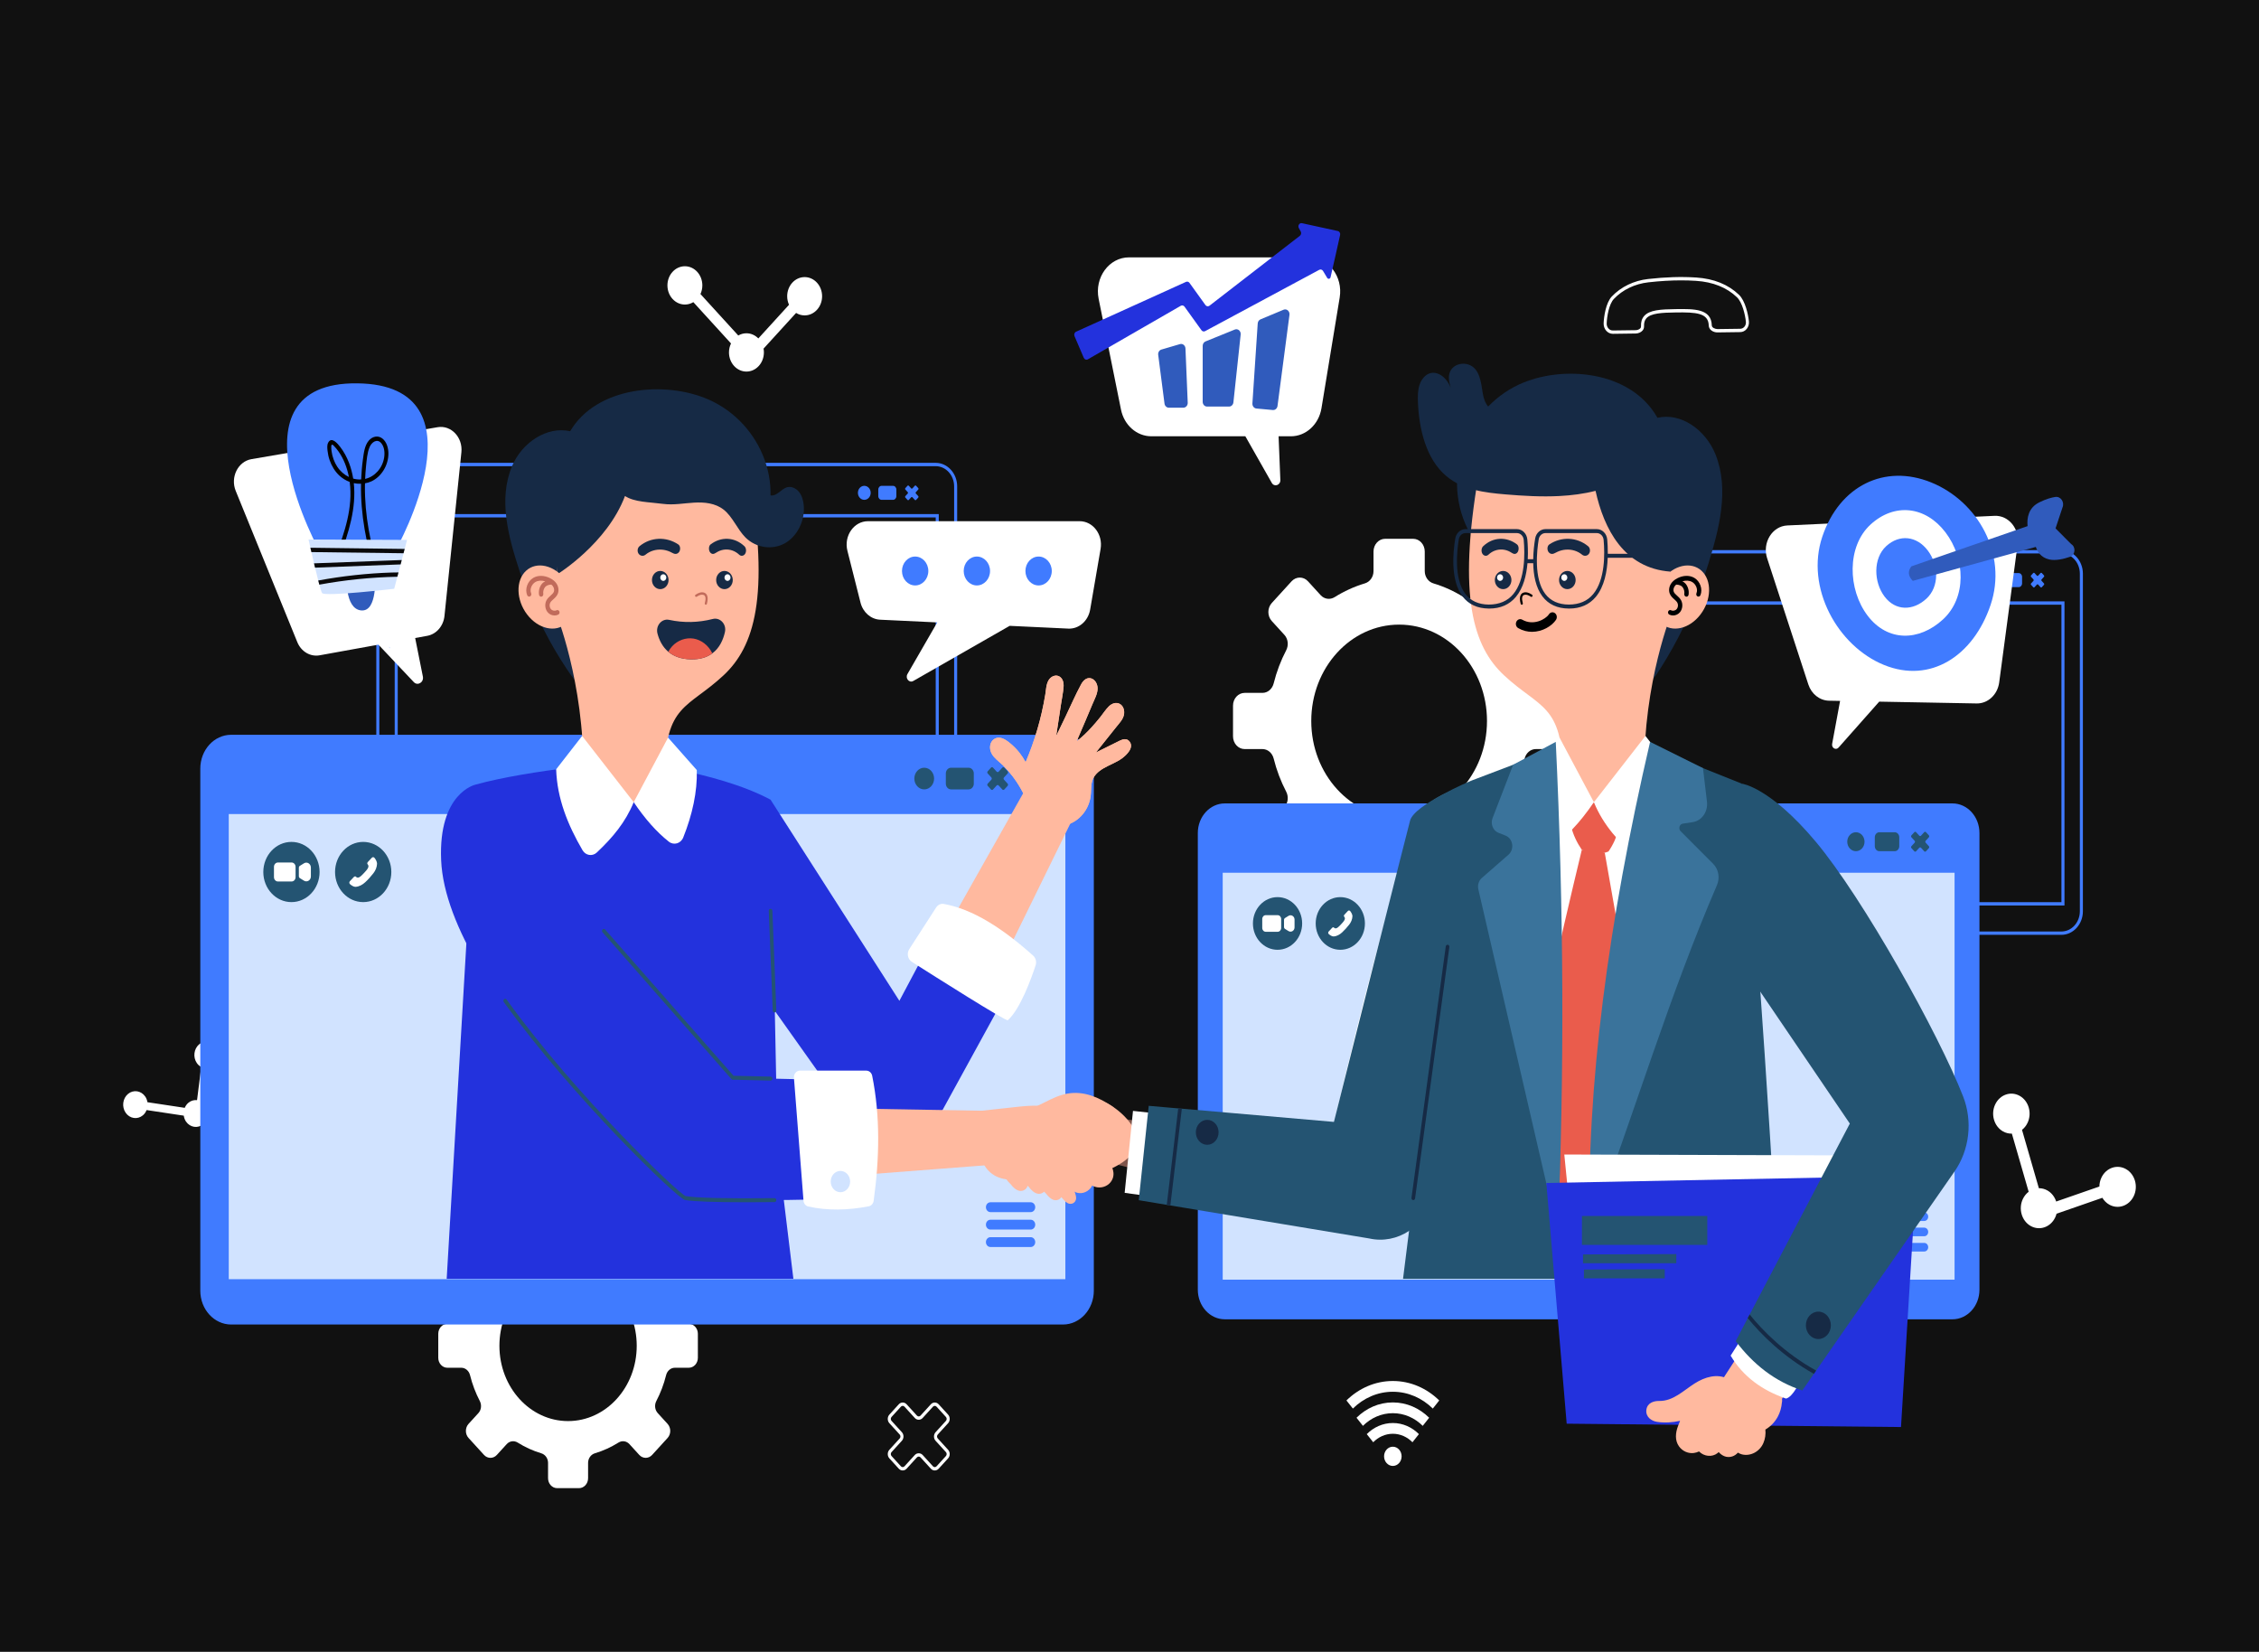 <svg width="725" height="530" viewBox="0 0 725 530" fill="none" xmlns="http://www.w3.org/2000/svg">
<rect x="0" y="0" width="725" height="530" fill="#333333" stroke="none"/>
<g clip-path="url(#clip0_36_699)">
<path d="M725 0H0V530H725V0Z" fill="#111111"/>
<path d="M300.299 271.975H127.661C123.859 271.975 120.767 268.583 120.767 264.415V156.084C120.767 151.915 123.86 148.523 127.661 148.523H300.299C304.101 148.523 307.193 151.915 307.193 156.084V264.415C307.193 268.583 304.1 271.975 300.299 271.975ZM127.661 149.594C124.397 149.594 121.742 152.506 121.742 156.084V264.415C121.742 267.994 124.397 270.905 127.661 270.905H300.299C303.562 270.905 306.218 267.994 306.218 264.415V156.084C306.218 152.505 303.562 149.594 300.299 149.594H127.661Z" fill="#407BFF"/>
<path d="M301.286 262.563H126.674V164.969H301.286V262.563ZM127.649 261.493H300.309V166.039H127.649V261.493Z" fill="#407BFF"/>
<path d="M294.699 156.636L294.013 155.884C293.898 155.758 293.71 155.758 293.595 155.884L292.841 156.71C292.726 156.837 292.538 156.837 292.423 156.71L291.669 155.884C291.554 155.758 291.367 155.758 291.252 155.884L290.566 156.636C290.45 156.762 290.45 156.968 290.566 157.094L291.32 157.921C291.435 158.047 291.435 158.253 291.32 158.379L290.566 159.206C290.45 159.332 290.45 159.537 290.566 159.664L291.252 160.416C291.367 160.542 291.554 160.542 291.669 160.416L292.423 159.589C292.538 159.463 292.726 159.463 292.841 159.589L293.595 160.416C293.71 160.542 293.898 160.542 294.013 160.416L294.699 159.664C294.814 159.537 294.814 159.332 294.699 159.206L293.945 158.379C293.83 158.253 293.83 158.047 293.945 157.921L294.699 157.094C294.814 156.968 294.814 156.762 294.699 156.636Z" fill="#407BFF"/>
<path d="M279.44 158.148C279.44 159.39 278.522 160.397 277.389 160.397C276.256 160.397 275.338 159.39 275.338 158.148C275.338 156.905 276.256 155.898 277.389 155.898C278.522 155.898 279.44 156.905 279.44 158.148Z" fill="#407BFF"/>
<path d="M286.595 160.397H282.961C282.361 160.397 281.876 159.865 281.876 159.208V157.088C281.876 156.431 282.361 155.898 282.961 155.898H286.595C287.194 155.898 287.679 156.431 287.679 157.088V159.208C287.679 159.865 287.194 160.397 286.595 160.397Z" fill="#407BFF"/>
<path d="M661.584 299.982H488.947C485.145 299.982 482.052 296.59 482.052 292.422V184.092C482.052 179.923 485.146 176.531 488.947 176.531H661.585C665.386 176.531 668.479 179.923 668.479 184.092V292.423C668.479 296.591 665.385 299.982 661.584 299.982ZM488.947 177.602C485.683 177.602 483.028 180.514 483.028 184.092V292.423C483.028 296.002 485.683 298.912 488.947 298.912H661.585C664.848 298.912 667.503 296.002 667.503 292.423V184.092C667.503 180.513 664.848 177.602 661.585 177.602H488.947Z" fill="#407BFF"/>
<path d="M662.57 290.571H487.958V192.977H662.57V290.571ZM488.935 289.501H661.595V194.047H488.935V289.501Z" fill="#407BFF"/>
<path d="M655.984 184.644L655.298 183.891C655.183 183.765 654.996 183.765 654.88 183.891L654.126 184.718C654.011 184.844 653.824 184.844 653.709 184.718L652.955 183.891C652.84 183.765 652.652 183.765 652.537 183.891L651.851 184.644C651.736 184.77 651.736 184.976 651.851 185.102L652.605 185.929C652.72 186.055 652.72 186.261 652.605 186.387L651.851 187.214C651.736 187.34 651.736 187.545 651.851 187.671L652.537 188.424C652.652 188.55 652.84 188.55 652.955 188.424L653.709 187.597C653.824 187.471 654.011 187.471 654.126 187.597L654.88 188.424C654.996 188.55 655.183 188.55 655.298 188.424L655.984 187.671C656.099 187.545 656.099 187.34 655.984 187.214L655.23 186.387C655.115 186.261 655.115 186.055 655.23 185.929L655.984 185.102C656.099 184.976 656.099 184.77 655.984 184.644Z" fill="#407BFF"/>
<path d="M638.674 188.405C639.807 188.405 640.726 187.398 640.726 186.156C640.726 184.913 639.807 183.906 638.674 183.906C637.541 183.906 636.623 184.913 636.623 186.156C636.623 187.398 637.541 188.405 638.674 188.405Z" fill="#407BFF"/>
<path d="M647.879 188.405H644.245C643.646 188.405 643.161 187.873 643.161 187.216V185.096C643.161 184.438 643.646 183.906 644.245 183.906H647.879C648.478 183.906 648.964 184.438 648.964 185.096V187.216C648.965 187.873 648.478 188.405 647.879 188.405Z" fill="#407BFF"/>
<path d="M517.611 107.122C516.819 107.122 516.076 106.777 515.514 106.15C514.952 105.52 514.644 104.659 514.67 103.786C514.735 101.682 515.366 97.169 517.291 95.144C520.244 92.036 524.381 90.043 528.937 89.531C534.583 88.897 539.641 88.742 544.404 89.055C550.047 89.426 554.655 91.288 558.101 94.586C560.152 96.551 561.084 101.034 561.29 103.131C561.376 104.009 561.124 104.885 560.596 105.536C560.064 106.192 559.326 106.56 558.516 106.571L551.198 106.669C551.184 106.669 551.17 106.669 551.157 106.669C549.852 106.669 548.439 105.833 548.402 104.461C548.298 100.413 544.356 100.175 537.859 100.262C533.352 100.323 529.79 100.501 528.356 102.169C527.823 102.788 527.586 103.62 527.633 104.714C527.654 105.214 527.488 105.683 527.154 106.07C526.667 106.638 525.806 107.011 524.965 107.022L517.648 107.121C517.636 107.122 517.624 107.122 517.611 107.122ZM539.537 89.968C536.24 89.968 532.768 90.176 529.036 90.596C524.695 91.083 520.763 92.972 517.966 95.916C516.391 97.571 515.716 101.551 515.647 103.821C515.628 104.412 515.829 104.973 516.212 105.401C516.594 105.828 517.051 106.056 517.638 106.051L524.956 105.953C525.528 105.945 526.142 105.692 526.448 105.336C526.6 105.159 526.671 104.971 526.662 104.762C526.603 103.363 526.926 102.274 527.649 101.434C529.35 99.456 532.95 99.257 537.85 99.191C543.709 99.113 549.242 99.038 549.381 104.431C549.4 105.169 550.418 105.574 551.189 105.6L558.507 105.501C559.039 105.495 559.522 105.254 559.869 104.826C560.219 104.394 560.379 103.833 560.322 103.246C560.099 100.976 559.154 97.012 557.461 95.392C554.181 92.252 549.769 90.48 544.347 90.124C542.778 90.02 541.179 89.968 539.537 89.968Z" fill="white"/>
<path d="M221.061 424.814H216.591C215.268 424.814 214.127 423.829 213.778 422.429C213.049 419.498 211.989 416.716 210.643 414.137C209.985 412.875 210.155 411.293 211.093 410.265L214.255 406.798C215.393 405.55 215.393 403.528 214.255 402.28L209.29 396.836C208.152 395.588 206.308 395.588 205.17 396.836L202.007 400.304C201.07 401.332 199.626 401.519 198.476 400.797C196.123 399.322 193.588 398.159 190.915 397.36C189.638 396.978 188.74 395.727 188.74 394.275V389.373C188.74 387.61 187.436 386.18 185.826 386.18H178.804C177.196 386.18 175.891 387.61 175.891 389.373V394.275C175.891 395.726 174.993 396.977 173.716 397.36C171.043 398.159 168.506 399.322 166.155 400.797C165.003 401.519 163.561 401.332 162.623 400.304L159.46 396.836C158.323 395.588 156.478 395.588 155.34 396.836L150.376 402.28C149.238 403.528 149.238 405.55 150.376 406.798L153.539 410.266C154.476 411.294 154.646 412.877 153.988 414.138C152.642 416.718 151.582 419.499 150.853 422.43C150.505 423.83 149.364 424.815 148.04 424.815H143.57C141.962 424.815 140.657 426.245 140.657 428.008V435.708C140.657 437.472 141.961 438.903 143.57 438.903H148.04C149.364 438.903 150.505 439.888 150.853 441.288C151.582 444.219 152.642 447 153.988 449.579C154.646 450.842 154.476 452.423 153.539 453.452L150.376 456.919C149.238 458.166 149.238 460.189 150.376 461.437L155.34 466.881C156.478 468.128 158.323 468.128 159.46 466.881L162.623 463.413C163.561 462.385 165.004 462.199 166.155 462.921C168.507 464.396 171.043 465.559 173.716 466.358C174.993 466.74 175.891 467.991 175.891 469.443V474.344C175.891 476.108 177.195 477.539 178.804 477.539H185.826C187.435 477.539 188.74 476.109 188.74 474.344V469.443C188.74 467.992 189.637 466.741 190.915 466.358C193.588 465.559 196.124 464.396 198.476 462.921C199.627 462.199 201.07 462.385 202.007 463.413L205.17 466.881C206.308 468.128 208.152 468.128 209.29 466.881L214.255 461.437C215.393 460.189 215.393 458.166 214.255 456.919L211.093 453.452C210.155 452.423 209.985 450.841 210.643 449.579C211.989 446.999 213.049 444.219 213.778 441.288C214.126 439.888 215.267 438.903 216.591 438.903H221.061C222.67 438.903 223.974 437.473 223.974 435.708V428.008C223.974 426.243 222.67 424.814 221.061 424.814ZM182.316 456.019C170.147 456.019 160.282 445.202 160.282 431.857C160.282 418.513 170.147 407.696 182.316 407.696C194.486 407.696 204.35 418.513 204.35 431.857C204.35 445.202 194.486 456.019 182.316 456.019Z" fill="white"/>
<path d="M498.62 222.344H492.899C491.205 222.344 489.745 221.085 489.299 219.293C488.367 215.541 487.009 211.983 485.288 208.681C484.446 207.065 484.663 205.041 485.863 203.724L489.91 199.286C491.366 197.69 491.366 195.101 489.91 193.505L483.556 186.537C482.101 184.941 479.74 184.941 478.284 186.537L474.237 190.976C473.037 192.291 471.191 192.53 469.718 191.606C466.706 189.719 463.461 188.23 460.04 187.207C458.406 186.719 457.257 185.118 457.257 183.26V176.987C457.257 174.729 455.588 172.898 453.529 172.898H444.543C442.484 172.898 440.814 174.729 440.814 176.987V183.26C440.814 185.118 439.666 186.719 438.031 187.207C434.61 188.23 431.365 189.719 428.354 191.606C426.881 192.53 425.034 192.291 423.835 190.976L419.787 186.537C418.332 184.941 415.971 184.941 414.515 186.537L408.161 193.505C406.705 195.101 406.705 197.69 408.161 199.286L412.209 203.724C413.408 205.04 413.626 207.065 412.784 208.68C411.062 211.982 409.705 215.54 408.772 219.291C408.327 221.084 406.867 222.343 405.172 222.343H399.452C397.393 222.343 395.723 224.174 395.723 226.432V236.285C395.723 238.543 397.393 240.374 399.452 240.374H405.172C406.867 240.374 408.327 241.633 408.772 243.426C409.705 247.177 411.062 250.735 412.784 254.037C413.626 255.653 413.408 257.677 412.209 258.994L408.161 263.432C406.705 265.028 406.705 267.617 408.161 269.213L414.515 276.181C415.971 277.777 418.332 277.777 419.787 276.181L423.835 271.742C425.034 270.427 426.882 270.188 428.355 271.112C431.366 273 434.611 274.488 438.032 275.511C439.667 275.999 440.815 277.6 440.815 279.458V285.731C440.815 287.989 442.485 289.82 444.544 289.82H453.53C455.589 289.82 457.258 287.989 457.258 285.731V279.458C457.258 277.6 458.407 275.999 460.041 275.511C463.462 274.488 466.707 273 469.719 271.112C471.192 270.188 473.038 270.427 474.239 271.742L478.286 276.181C479.742 277.777 482.103 277.777 483.558 276.181L489.912 269.213C491.368 267.617 491.368 265.028 489.912 263.432L485.865 258.994C484.665 257.678 484.448 255.653 485.29 254.037C487.011 250.735 488.369 247.177 489.301 243.426C489.747 241.633 491.207 240.374 492.901 240.374H498.622C500.681 240.374 502.35 238.543 502.35 236.285V226.432C502.347 224.174 500.679 222.344 498.62 222.344ZM449.035 262.281C433.461 262.281 420.835 248.436 420.835 231.358C420.835 214.281 433.461 200.436 449.035 200.436C464.609 200.436 477.234 214.281 477.234 231.358C477.233 248.436 464.609 262.281 449.035 262.281Z" fill="white"/>
<path d="M289.711 471.862C289.254 471.862 288.797 471.673 288.449 471.291L285.437 467.988C284.742 467.224 284.742 465.983 285.437 465.222L288.749 461.59C288.902 461.423 288.986 461.199 288.986 460.962C288.986 460.725 288.902 460.502 288.749 460.336L285.437 456.704C284.741 455.941 284.741 454.7 285.437 453.938L288.449 450.635C289.145 449.872 290.277 449.872 290.972 450.635L294.284 454.266C294.599 454.611 295.113 454.611 295.428 454.266L298.74 450.635C299.436 449.872 300.567 449.872 301.263 450.635L304.275 453.938C304.612 454.307 304.798 454.799 304.798 455.321C304.798 455.844 304.612 456.336 304.275 456.704L300.963 460.336C300.648 460.682 300.648 461.244 300.964 461.59L304.276 465.222C304.613 465.59 304.799 466.081 304.799 466.605C304.799 467.127 304.613 467.618 304.276 467.988L301.264 471.291C300.568 472.054 299.436 472.054 298.741 471.291L295.429 467.66C295.123 467.324 294.592 467.324 294.285 467.66L290.973 471.291C290.624 471.673 290.167 471.862 289.711 471.862ZM289.71 451.131C289.503 451.131 289.296 451.218 289.139 451.391L286.127 454.694C285.811 455.039 285.811 455.602 286.127 455.948L289.438 459.579C289.776 459.948 289.961 460.439 289.961 460.962C289.961 461.485 289.776 461.976 289.438 462.346L286.127 465.977C285.811 466.323 285.811 466.886 286.127 467.231L289.14 470.534C289.455 470.878 289.967 470.88 290.282 470.534L293.594 466.903C294.268 466.163 295.443 466.163 296.117 466.903L299.429 470.534C299.744 470.878 300.256 470.88 300.572 470.534L303.585 467.231C303.737 467.064 303.821 466.84 303.821 466.605C303.821 466.367 303.737 466.145 303.585 465.978L300.273 462.347C299.578 461.584 299.578 460.341 300.273 459.58L303.585 455.949C303.737 455.781 303.821 455.559 303.821 455.321C303.821 455.084 303.737 454.861 303.585 454.695L300.572 451.392C300.256 451.047 299.744 451.047 299.429 451.392L296.117 455.023C295.421 455.786 294.289 455.786 293.594 455.023L290.282 451.392C290.125 451.218 289.918 451.131 289.71 451.131Z" fill="white"/>
<path d="M258.24 88.918C255.145 88.918 252.636 91.67 252.636 95.063C252.636 96.048 252.853 96.976 253.229 97.801L243.38 108.602C242.378 107.577 241.038 106.945 239.56 106.945C238.612 106.945 237.72 107.206 236.938 107.661L224.803 94.354C225.189 93.521 225.41 92.581 225.41 91.582C225.41 88.188 222.901 85.438 219.806 85.438C216.712 85.438 214.203 88.188 214.203 91.582C214.203 94.976 216.712 97.727 219.806 97.727C220.791 97.727 221.717 97.446 222.521 96.957L234.61 110.213C234.194 111.071 233.956 112.05 233.956 113.09C233.956 116.484 236.466 119.235 239.56 119.235C242.655 119.235 245.164 116.483 245.164 113.09C245.164 112.672 245.125 112.265 245.053 111.872L255.497 100.42C256.308 100.921 257.242 101.209 258.24 101.209C261.335 101.209 263.844 98.457 263.844 95.064C263.845 91.669 261.335 88.918 258.24 88.918Z" fill="white"/>
<path d="M682.312 375.159C679.444 373.528 675.912 374.754 674.424 377.899C673.992 378.812 673.786 379.786 673.773 380.748L659.91 385.565C659.431 384.087 658.466 382.795 657.097 382.015C656.218 381.515 655.277 381.286 654.351 381.296L648.94 362.566C649.663 361.997 650.281 361.242 650.719 360.317C652.206 357.172 651.088 353.299 648.22 351.667C645.352 350.036 641.819 351.262 640.332 354.407C638.844 357.552 639.962 361.426 642.831 363.057C643.743 363.576 644.723 363.803 645.684 363.775L651.075 382.434C650.314 383.01 649.665 383.792 649.209 384.755C647.721 387.9 648.839 391.773 651.707 393.405C654.576 395.036 658.108 393.81 659.596 390.665C659.778 390.278 659.921 389.88 660.027 389.477L674.727 384.37C675.259 385.262 675.999 386.023 676.923 386.549C679.791 388.18 683.323 386.954 684.811 383.809C686.3 380.664 685.18 376.79 682.312 375.159Z" fill="white"/>
<path d="M69.453 335.926C68.139 334.028 65.671 333.656 63.939 335.096C62.208 336.537 61.869 339.244 63.182 341.143C63.563 341.693 64.046 342.099 64.575 342.385L63.242 353.031C62.285 352.924 61.291 353.187 60.465 353.875C59.935 354.315 59.553 354.881 59.291 355.499L47.321 353.696C47.214 353.052 46.988 352.422 46.602 351.864C45.288 349.966 42.82 349.594 41.088 351.034C39.357 352.475 39.017 355.182 40.331 357.081C41.645 358.979 44.113 359.351 45.845 357.911C46.395 357.453 46.788 356.86 47.049 356.214L58.977 358.01C59.078 358.682 59.306 359.341 59.708 359.921C61.022 361.82 63.49 362.192 65.222 360.751C66.953 359.311 67.293 356.604 65.979 354.705C65.817 354.472 65.638 354.263 65.445 354.077L66.859 342.791C67.505 342.693 68.139 342.437 68.697 341.974C70.427 340.532 70.767 337.826 69.453 335.926Z" fill="white"/>
<path d="M449.831 467.327C449.831 469.032 448.571 470.414 447.016 470.414C445.462 470.414 444.202 469.032 444.202 467.327C444.202 465.623 445.462 464.241 447.016 464.241C448.571 464.241 449.831 465.623 449.831 467.327ZM435.357 454.946L437.419 457.549C439.959 455.024 443.326 453.484 447.016 453.484C450.705 453.484 454.073 455.024 456.612 457.549L458.674 454.946C455.582 451.894 451.493 450.032 447.015 450.032C442.536 450.032 438.449 451.894 435.357 454.946ZM438.648 460.202L440.719 462.815C442.375 461.131 444.584 460.092 447.016 460.092C449.448 460.092 451.656 461.131 453.312 462.815L455.383 460.202C453.173 457.991 450.235 456.64 447.016 456.64C443.797 456.64 440.859 457.991 438.648 460.202ZM432.125 449.399L434.188 452.002C437.593 448.651 442.091 446.608 447.016 446.608C451.942 446.608 456.44 448.65 459.845 452.002L461.908 449.399C457.949 445.52 452.73 443.156 447.016 443.156C441.303 443.156 436.083 445.52 432.125 449.399Z" fill="white"/>
<path d="M346.495 167.25H278.566C274.041 167.25 270.763 171.979 271.971 176.76L276.17 193.368C276.963 196.503 279.507 198.721 282.471 198.861L300.798 199.728L291.234 216.305C290.454 217.655 291.807 219.267 293.098 218.527L324.045 200.828L342.851 201.718C346.25 201.879 349.24 199.278 349.872 195.611L353.221 176.146C354.016 171.526 350.783 167.25 346.495 167.25Z" fill="white"/>
<path d="M297.936 183.23C297.936 185.791 296.044 187.867 293.708 187.867C291.373 187.867 289.48 185.791 289.48 183.23C289.48 180.669 291.373 178.594 293.708 178.594C296.044 178.593 297.936 180.669 297.936 183.23Z" fill="#407BFF"/>
<path d="M317.745 183.23C317.745 185.791 315.852 187.867 313.517 187.867C311.182 187.867 309.289 185.791 309.289 183.23C309.289 180.669 311.182 178.594 313.517 178.594C315.852 178.593 317.745 180.669 317.745 183.23Z" fill="#407BFF"/>
<path d="M337.554 183.23C337.554 185.791 335.661 187.867 333.326 187.867C330.99 187.867 329.098 185.791 329.098 183.23C329.098 180.669 330.99 178.594 333.326 178.594C335.661 178.593 337.554 180.669 337.554 183.23Z" fill="#407BFF"/>
<path d="M420.152 82.586H362.325C355.952 82.586 351.216 89.054 352.594 95.877L359.769 131.432C360.779 136.437 364.826 140 369.501 140H399.679L408.166 154.958C408.973 156.381 410.978 155.7 410.912 154.027L410.349 140.001H414.3C419.122 140.001 423.252 136.216 424.109 131.013L429.961 95.459C431.065 88.752 426.366 82.586 420.152 82.586Z" fill="white"/>
<path d="M416.852 73.196C417.033 73.521 417.231 73.876 417.444 74.257C417.706 74.729 417.593 75.349 417.182 75.667L388.173 98.097C387.757 98.418 387.185 98.327 386.87 97.889L382.602 91.955L381.749 90.77C381.484 90.401 381.028 90.271 380.632 90.45L379.239 91.082L345.352 106.446C344.848 106.675 344.62 107.32 344.852 107.862L347.824 114.824C348.055 115.365 348.653 115.586 349.136 115.308L378.96 98.126C379.367 97.89 379.871 98.008 380.156 98.404L384.691 104.709L385.598 105.969C385.877 106.357 386.365 106.479 386.77 106.262L388.292 105.445L423.394 86.586C423.832 86.351 424.364 86.519 424.625 86.97C425.137 87.855 425.595 88.608 425.952 89.178C426.245 89.647 426.902 89.52 427.028 88.97C427.751 85.817 429.501 78.175 430.096 75.394C430.22 74.816 429.881 74.246 429.35 74.13L417.856 71.623C417.038 71.443 416.417 72.416 416.852 73.196Z" fill="#2332DD"/>
<path d="M371.712 113.867L373.735 129.509C373.832 130.264 374.422 130.826 375.118 130.826H379.791C380.587 130.826 381.223 130.097 381.187 129.223L380.461 111.83C380.42 110.853 379.565 110.167 378.703 110.42L372.733 112.172C372.052 112.372 371.613 113.1 371.712 113.867Z" fill="#305BBC"/>
<path d="M385.988 110.998V128.933C385.988 129.779 386.613 130.466 387.385 130.466H394.461C395.169 130.466 395.766 129.884 395.849 129.112L398.178 107.361C398.3 106.225 397.284 105.348 396.306 105.746L386.9 109.562C386.351 109.783 385.988 110.357 385.988 110.998Z" fill="#305BBC"/>
<path d="M403.649 103.801L401.946 129.453C401.89 130.29 402.46 131.021 403.224 131.091L408.506 131.575C409.242 131.643 409.899 131.068 410.005 130.266L413.84 101.034C413.991 99.878 412.954 98.968 411.959 99.384L404.546 102.48C404.038 102.692 403.688 103.207 403.649 103.801Z" fill="#305BBC"/>
<path d="M640.121 165.531L573.617 168.616C568.77 168.841 565.511 174.153 567.146 179.161L580.36 219.624C581.369 222.715 584.019 224.797 587.012 224.854L590.556 224.919L588.005 238.71C587.766 240.007 589.217 240.848 590.058 239.897L603.114 225.154L634.376 225.735C637.994 225.803 641.096 222.914 641.619 218.988L647.545 174.558C648.199 169.66 644.63 165.322 640.121 165.531Z" fill="white"/>
<path d="M638.849 194.144C633.323 210.495 619.563 219.445 604.653 213.385C589.742 207.325 579.328 188.547 584.854 172.198C590.38 155.847 604.904 148.756 619.813 154.817C634.723 160.877 644.375 177.794 638.849 194.144Z" fill="#407BFF"/>
<path d="M623.549 198.797C615.873 205.827 605.814 205.999 599.403 197.582C592.992 189.166 592.658 175.35 600.333 168.32C608.008 161.29 617.955 162.396 624.365 170.812C630.775 179.227 631.223 191.767 623.549 198.797Z" fill="white"/>
<path d="M618.23 192.138C613.977 196.034 608.403 196.129 604.851 191.465C601.298 186.801 601.112 179.146 605.366 175.25C609.619 171.355 615.13 171.967 618.683 176.631C622.235 181.295 622.484 188.243 618.23 192.138Z" fill="#407BFF"/>
<path d="M664.726 174.594L659.705 169.559L661.919 162.888C662.683 161.155 661.374 159.213 659.634 159.468C658.332 159.66 656.648 160.145 654.534 161.178C650.944 162.93 650.477 166.289 650.727 168.828L613.439 181.734C612.254 183.253 612.342 184.806 613.879 186.398L653.377 175.505C653.799 176.829 654.896 178.917 657.714 179.536C659.718 179.977 662.249 179.4 664.356 178.674C666.061 178.087 666.291 175.543 664.726 174.594Z" fill="#305BBC"/>
<path d="M140.434 137.09L80.703 147.338C76.37 148.081 73.865 153.136 75.653 157.528L95.418 206.059C96.652 209.089 99.595 210.826 102.582 210.285L121.454 206.869L132.805 218.885C134.044 220.197 136.083 218.948 135.714 217.103L133.244 204.735L137.118 204.034C140.056 203.502 142.314 200.897 142.649 197.653L148.079 145.126C148.573 140.336 144.775 136.345 140.434 137.09Z" fill="white"/>
<path d="M124.842 207.508C124.842 207.508 125.009 207.735 125.263 208.075C125.041 207.925 124.894 207.74 124.842 207.508Z" fill="#407BFF"/>
<path d="M127.155 176.216C127.155 176.216 156.748 123.533 114.72 123.012C72.143 122.484 102.807 177.312 102.807 177.312L127.155 176.216Z" fill="#407BFF"/>
<path d="M105.127 144.685C105.24 145.702 105.453 146.699 105.788 147.656C106.443 149.526 107.472 151.252 108.862 152.565C109.852 153.501 111.008 154.198 112.237 154.655C113.326 162.814 110.612 170.856 107.775 178.254C107.458 179.081 108.686 179.444 108.999 178.629C111.83 171.243 114.41 163.045 113.547 155.039C114.311 155.206 115.09 155.265 115.869 155.234C115.682 165.057 117.575 174.824 120.532 184.057C120.802 184.898 122.029 184.539 121.758 183.691C118.897 174.758 117.025 165.358 117.119 155.853C117.122 155.599 117.139 155.344 117.144 155.09C117.829 154.963 118.508 154.778 119.16 154.482C122.382 153.01 124.669 149.351 124.655 145.503C124.648 143.752 124.089 141.821 122.755 140.744C121.357 139.614 119.535 140.018 118.38 141.357C116.993 142.964 116.75 145.402 116.462 147.492C116.171 149.601 116 151.728 115.916 153.859C115.046 153.906 114.183 153.812 113.351 153.577C113.077 151.893 112.657 150.219 112.027 148.568C111.315 146.699 110.372 144.956 109.18 143.406C108.382 142.366 106.398 139.955 105.321 142.053C104.919 142.834 105.032 143.839 105.127 144.685ZM117.19 153.682C117.247 152.318 117.331 150.955 117.475 149.598C117.686 147.614 117.842 145.336 118.602 143.495C119.271 141.873 121.054 140.624 122.373 142.23C123.377 143.453 123.534 145.28 123.285 146.838C122.739 150.259 120.266 152.982 117.19 153.682ZM106.315 143.314C106.321 143.225 106.32 142.973 106.375 142.874C106.589 142.488 106.852 142.773 107.104 143.022C107.645 143.557 108.136 144.175 108.588 144.803C110.31 147.196 111.395 150.085 111.974 153.06C110.494 152.349 109.18 151.21 108.221 149.738C107.275 148.285 106.655 146.58 106.416 144.814C106.349 144.33 106.285 143.806 106.315 143.314Z" fill="black"/>
<path d="M120.332 184.411C120.332 184.411 121.329 196.42 115.897 195.878C110.465 195.336 111.261 184.375 111.261 184.375L120.332 184.411Z" fill="#305BBC"/>
<path d="M130.642 173.248L126.516 188.932C126.516 188.932 104.174 191.556 103.363 190.302C102.552 189.048 99.017 173.125 99.017 173.125L130.642 173.248Z" fill="#D1E3FF"/>
<path d="M129.88 176.149L129.514 177.538C120.543 177.425 111.572 177.311 102.6 177.197C101.711 177.185 100.822 177.174 99.932 177.163C99.818 176.665 99.711 176.196 99.612 175.766C109.081 175.885 118.549 176.005 128.018 176.125C128.638 176.133 129.259 176.142 129.88 176.149Z" fill="#09090A"/>
<path d="M102.128 186.279C109.934 184.84 117.827 183.972 125.741 183.721C126.46 183.699 127.178 183.7 127.896 183.688L127.531 185.078C119.139 185.248 110.761 186.089 102.481 187.612C102.369 187.198 102.25 186.751 102.128 186.279Z" fill="#09090A"/>
<path d="M128.944 179.711L128.574 181.118L101.104 182.157C100.993 181.697 100.882 181.235 100.774 180.777C109.201 180.458 117.627 180.139 126.053 179.82C127.016 179.784 127.98 179.747 128.944 179.711Z" fill="#09090A"/>
<path d="M341.145 235.789H74.191C68.719 235.789 64.284 240.652 64.284 246.652V414.167C64.284 420.167 68.719 425.031 74.191 425.031H341.145C346.617 425.031 351.052 420.168 351.052 414.167V246.652C351.052 240.652 346.617 235.789 341.145 235.789Z" fill="#407BFF"/>
<path d="M341.918 261.227H73.418V410.485H341.918V261.227Z" fill="#D1E3FF"/>
<path d="M93.535 289.484C98.523 289.484 102.566 285.159 102.566 279.824C102.566 274.489 98.523 270.164 93.535 270.164C88.548 270.164 84.505 274.489 84.505 279.824C84.505 285.159 88.548 289.484 93.535 289.484Z" fill="#245472"/>
<path d="M93.587 282.867H89.2C88.496 282.867 87.926 282.242 87.926 281.47V278.171C87.926 277.399 88.496 276.773 89.2 276.773H93.587C94.291 276.773 94.861 277.399 94.861 278.171V281.47C94.861 282.242 94.291 282.867 93.587 282.867Z" fill="white"/>
<path d="M97.566 277.026L96.246 277.841C96.041 277.967 95.915 278.201 95.915 278.455V281.182C95.915 281.435 96.041 281.669 96.246 281.796L97.566 282.611C98.547 283.217 99.774 282.459 99.774 281.247V278.391C99.774 277.177 98.547 276.42 97.566 277.026Z" fill="white"/>
<path d="M116.561 289.484C121.549 289.484 125.592 285.159 125.592 279.824C125.592 274.489 121.549 270.164 116.561 270.164C111.574 270.164 107.531 274.489 107.531 279.824C107.531 285.159 111.574 289.484 116.561 289.484Z" fill="#245472"/>
<path d="M120.188 275.279C119.966 275.004 119.574 274.988 119.333 275.246L118.07 276.596C117.897 276.781 117.779 277.117 117.953 277.3C118.679 278.063 117.978 278.914 116.844 280.126C115.71 281.339 114.915 282.089 114.202 281.313C114.031 281.127 113.717 281.253 113.544 281.439L112.282 282.789C112.042 283.046 112.057 283.465 112.313 283.704C112.731 284.093 113.516 284.61 114.083 284.584C115.277 284.527 116.353 283.905 117.241 283.084C118.189 282.206 119.052 281.227 119.855 280.197C120.517 279.348 120.963 278.29 121.009 277.174C121.036 276.566 120.552 275.726 120.188 275.279Z" fill="white"/>
<path d="M330.807 388.959H317.859C317.065 388.959 316.421 388.253 316.421 387.382C316.421 386.511 317.065 385.805 317.859 385.805H330.806C331.6 385.805 332.244 386.511 332.244 387.382C332.245 388.253 331.601 388.959 330.807 388.959Z" fill="#407BFF"/>
<path d="M330.807 394.561H317.859C317.065 394.561 316.421 393.855 316.421 392.984C316.421 392.112 317.065 391.406 317.859 391.406H330.806C331.6 391.406 332.244 392.112 332.244 392.984C332.245 393.855 331.601 394.561 330.807 394.561Z" fill="#407BFF"/>
<path d="M330.807 400.162H317.859C317.065 400.162 316.421 399.456 316.421 398.585C316.421 397.714 317.065 397.008 317.859 397.008H330.806C331.6 397.008 332.244 397.714 332.244 398.585C332.245 399.455 331.601 400.162 330.807 400.162Z" fill="#407BFF"/>
<path d="M323.385 247.497L322.323 246.335C322.145 246.138 321.856 246.138 321.677 246.335L320.511 247.614C320.333 247.809 320.044 247.809 319.865 247.614L318.698 246.335C318.52 246.138 318.231 246.138 318.052 246.335L316.991 247.497C316.813 247.692 316.813 248.01 316.991 248.205L318.158 249.485C318.336 249.68 318.336 249.997 318.158 250.193L316.991 251.472C316.813 251.667 316.813 251.984 316.991 252.18L318.052 253.343C318.23 253.538 318.519 253.538 318.698 253.343L319.865 252.064C320.043 251.869 320.332 251.869 320.511 252.064L321.677 253.343C321.855 253.538 322.144 253.538 322.323 253.343L323.385 252.18C323.562 251.985 323.562 251.668 323.385 251.472L322.218 250.193C322.04 249.998 322.04 249.681 322.218 249.485L323.385 248.205C323.562 248.01 323.562 247.693 323.385 247.497Z" fill="#245472"/>
<path d="M296.618 253.315C298.369 253.315 299.789 251.758 299.789 249.837C299.789 247.916 298.369 246.359 296.618 246.359C294.866 246.359 293.446 247.916 293.446 249.837C293.446 251.758 294.866 253.315 296.618 253.315Z" fill="#245472"/>
<path d="M310.852 253.315H305.232C304.306 253.315 303.554 252.491 303.554 251.476V248.198C303.554 247.183 304.306 246.359 305.232 246.359H310.852C311.778 246.359 312.529 247.183 312.529 248.198V251.476C312.529 252.491 311.778 253.315 310.852 253.315Z" fill="#245472"/>
<path d="M626.618 257.812H393.09C388.304 257.812 384.424 262.067 384.424 267.315V413.855C384.424 419.103 388.304 423.358 393.09 423.358H626.619C631.405 423.358 635.285 419.103 635.285 413.855V267.315C635.284 262.067 631.405 257.812 626.618 257.812Z" fill="#407BFF"/>
<path d="M627.294 280.062H392.415V410.632H627.294V280.062Z" fill="#D1E3FF"/>
<path d="M410.012 304.783C414.375 304.783 417.912 301 417.912 296.333C417.912 291.666 414.375 287.883 410.012 287.883C405.65 287.883 402.113 291.666 402.113 296.333C402.113 301 405.65 304.783 410.012 304.783Z" fill="#245472"/>
<path d="M410.057 299.003H406.219C405.603 299.003 405.104 298.456 405.104 297.78V294.894C405.104 294.219 405.603 293.672 406.219 293.672H410.057C410.672 293.672 411.171 294.219 411.171 294.894V297.78C411.171 298.456 410.672 299.003 410.057 299.003ZM413.538 293.894L412.383 294.608C412.205 294.718 412.093 294.923 412.093 295.144V297.53C412.093 297.752 412.204 297.956 412.383 298.067L413.538 298.78C414.396 299.31 415.47 298.648 415.47 297.586V295.089C415.47 294.027 414.396 293.364 413.538 293.894Z" fill="white"/>
<path d="M430.156 304.783C434.519 304.783 438.056 301 438.056 296.333C438.056 291.666 434.519 287.883 430.156 287.883C425.793 287.883 422.256 291.666 422.256 296.333C422.256 301 425.793 304.783 430.156 304.783Z" fill="#245472"/>
<path d="M433.329 292.361C433.134 292.122 432.79 292.107 432.581 292.332L431.477 293.513C431.325 293.675 431.222 293.968 431.375 294.129C432.01 294.796 431.396 295.54 430.405 296.601C429.413 297.662 428.718 298.318 428.094 297.64C427.944 297.477 427.67 297.587 427.519 297.749L426.415 298.93C426.205 299.155 426.218 299.522 426.442 299.73C426.809 300.07 427.495 300.523 427.991 300.5C429.035 300.45 429.976 299.906 430.754 299.187C431.583 298.42 432.338 297.562 433.041 296.663C433.621 295.919 434.01 294.994 434.051 294.018C434.07 293.488 433.646 292.753 433.329 292.361Z" fill="white"/>
<path d="M617.574 391.807H606.249C605.554 391.807 604.99 391.189 604.99 390.427C604.99 389.665 605.554 389.047 606.249 389.047H617.574C618.269 389.047 618.833 389.665 618.833 390.427C618.833 391.19 618.269 391.807 617.574 391.807Z" fill="#407BFF"/>
<path d="M617.574 396.706H606.249C605.554 396.706 604.99 396.088 604.99 395.325C604.99 394.563 605.554 393.945 606.249 393.945H617.574C618.269 393.945 618.833 394.563 618.833 395.325C618.833 396.088 618.269 396.706 617.574 396.706Z" fill="#407BFF"/>
<path d="M617.574 401.604H606.249C605.554 401.604 604.99 400.986 604.99 400.224C604.99 399.462 605.554 398.844 606.249 398.844H617.574C618.269 398.844 618.833 399.462 618.833 400.224C618.833 400.986 618.269 401.604 617.574 401.604Z" fill="#407BFF"/>
<path d="M619.043 268.06L618.115 267.042C617.96 266.871 617.706 266.871 617.551 267.042L616.53 268.161C616.374 268.332 616.121 268.332 615.965 268.161L614.945 267.042C614.789 266.871 614.536 266.871 614.38 267.042L613.452 268.06C613.297 268.23 613.297 268.508 613.452 268.679L614.473 269.798C614.629 269.969 614.629 270.246 614.473 270.417L613.452 271.536C613.297 271.707 613.297 271.985 613.452 272.155L614.38 273.173C614.536 273.344 614.789 273.344 614.945 273.173L615.965 272.054C616.121 271.883 616.374 271.883 616.53 272.054L617.551 273.173C617.706 273.344 617.96 273.344 618.115 273.173L619.043 272.155C619.199 271.985 619.199 271.707 619.043 271.536L618.023 270.417C617.867 270.246 617.867 269.969 618.023 269.798L619.043 268.679C619.2 268.508 619.2 268.23 619.043 268.06Z" fill="#245472"/>
<path d="M598.403 270.105C598.403 271.785 597.161 273.147 595.629 273.147C594.097 273.147 592.854 271.785 592.854 270.105C592.854 268.425 594.097 267.063 595.629 267.063C597.161 267.061 598.403 268.425 598.403 270.105Z" fill="#245472"/>
<path d="M608.081 273.148H603.164C602.354 273.148 601.697 272.427 601.697 271.539V268.672C601.697 267.783 602.354 267.062 603.164 267.062H608.081C608.891 267.062 609.548 267.783 609.548 268.672V271.539C609.548 272.428 608.891 273.148 608.081 273.148Z" fill="#245472"/>
<path d="M460.302 410.299C460.299 410.323 460.302 410.345 460.3 410.368H568.05C568.188 409.782 568.244 409.164 568.19 408.533L557.603 303.803L595.526 357.327C595.526 357.327 603.3 360.539 621.251 338.699C621.251 338.699 584.118 265.106 565.227 255.396C546.337 245.687 514.048 244.406 514.048 244.406C514.048 244.406 471.27 247.163 458.021 258.272C450.228 264.806 428.942 357.037 428.942 357.037C428.942 357.037 441.218 366.305 465.366 368.662L460.302 410.299Z" fill="white"/>
<path d="M503.755 257.336C503.114 262.863 504.435 267.978 507.664 272.694C510.875 273.856 513.827 274.304 516.226 273.237C519.262 268.825 520.518 263.61 520.482 257.812L503.755 257.336Z" fill="#EA5C4C"/>
<path d="M507.664 272.695C507.664 272.695 490.031 345.205 489.79 359.122C489.551 373.039 502.22 402.128 507.664 403.43C513.108 404.733 532.091 374.125 530.815 364.79C529.539 355.456 515.026 273.625 515.026 273.625L507.664 272.695Z" fill="#EA5C4C"/>
<path d="M461.908 373.4L356.932 358.547L353.735 372.529L444.508 395.175C451.241 396.855 457.943 392.244 459.495 384.867L461.908 373.4Z" fill="#7F554B"/>
<path d="M355.02 353.901C350.068 351.535 343.862 352.058 339.759 355.911C335.656 359.764 334.335 367.034 337.378 371.927C340.367 376.731 346.498 378.143 351.662 376.818C355.75 375.769 364.147 372.244 364.832 366.877C365.525 361.442 358.949 355.778 355.02 353.901Z" fill="#FFB99F"/>
<path d="M374.979 357.706L363.621 356.484L360.949 382.778L373.107 384.466L374.979 357.706Z" fill="white"/>
<path d="M481.727 310.84L480.948 313.454L468.492 355.476V355.488L464.595 368.573L459.932 384.311C459.583 385.472 459.153 386.581 458.629 387.627C458.617 387.639 458.617 387.652 458.606 387.665C457.838 389.246 456.861 390.661 455.744 391.912C454.686 393.098 453.5 394.131 452.22 394.986C448.498 397.46 443.951 398.43 439.403 397.409L375.611 386.824L374.459 386.632L365.481 385.14L365.655 383.431L366.469 375.703L368.109 360.131L368.447 357.006L368.668 354.851L378.135 355.68L379.298 355.769L428.11 360.017C428.11 360.017 428.762 357.415 429.867 353.054C429.902 352.888 429.948 352.734 429.983 352.569C432.74 341.639 438.066 320.495 442.858 301.505C442.893 301.39 442.927 301.262 442.951 301.147C447.754 282.158 451.987 265.4 452.557 263.296C453.942 258.156 472.224 250.492 472.224 250.492C472.422 250.76 472.608 251.015 472.794 251.296C474.667 254.012 476.19 257.124 477.424 260.478C479.308 265.554 480.517 271.178 481.285 276.764C483.635 293.955 481.727 310.84 481.727 310.84Z" fill="#245472"/>
<path d="M379.299 355.77C379.089 357.529 378.857 359.506 378.601 361.61C378.007 366.738 377.31 372.642 376.635 378.241C376.275 381.251 375.926 384.171 375.612 386.824L374.46 386.632C374.798 383.826 375.147 380.893 375.496 377.96C376.182 372.196 376.868 366.419 377.461 361.457C377.706 359.365 377.938 357.414 378.136 355.68L379.299 355.77Z" fill="#162A45"/>
<path d="M391.093 363.356C391.093 365.567 389.458 367.361 387.441 367.361C385.423 367.361 383.789 365.568 383.789 363.356C383.789 361.145 385.423 359.352 387.441 359.352C389.458 359.352 391.093 361.145 391.093 363.356Z" fill="#162A45"/>
<path d="M550.567 145.813C547.403 137.919 539.448 132.295 531.935 134.067C523.41 118.866 501.383 116.991 487.542 123.368C470.422 131.261 461.792 153.67 471.992 171.563C471.981 171.575 471.992 171.575 471.992 171.575C472.004 171.601 472.027 171.639 472.039 171.664C473.086 173.489 474.248 175.197 475.493 176.792C475.493 176.792 475.493 176.792 475.493 176.804C475.923 177.34 476.33 177.837 476.772 178.348C478.273 180.133 479.889 181.79 481.587 183.359C482.715 184.418 483.878 185.438 485.064 186.419C486.565 187.669 488.1 188.881 489.646 190.054H489.658C490.298 190.551 490.925 191.036 491.565 191.521C491.577 191.534 491.577 191.521 491.577 191.521C493.752 193.179 495.927 194.812 498.067 196.508C498.59 196.916 499.102 197.324 499.614 197.732C505.138 202.208 510.233 207.144 513.896 213.711C516.118 217.691 518.908 222.167 523.689 222.065C526.573 222.002 528.783 220.126 530.586 217.832C531.54 216.633 532.377 215.307 533.156 214.082C535.761 209.963 538.133 205.69 540.274 201.278C541.855 198.013 543.321 194.672 544.647 191.28C545.054 190.246 545.449 189.201 545.821 188.155C546.286 186.918 546.728 185.668 547.148 184.405C547.52 183.308 547.869 182.212 548.218 181.103C551.66 169.994 555.114 157.163 550.567 145.813Z" fill="#162A45"/>
<path d="M531.068 149.525C519.256 125.779 477.699 133.885 474.47 152.763C467.826 191.599 472.87 207.541 482.714 216.715C494.104 227.332 501.538 225.98 501.538 248.286C505.845 260.159 522.373 261.778 527.704 248.286C527.376 218.74 536.624 196.345 536.624 196.345C536.624 196.345 535.938 159.316 531.068 149.525Z" fill="#FFB99F"/>
<path d="M505.684 186.132C505.684 187.746 504.491 189.054 503.02 189.054C501.549 189.054 500.356 187.746 500.356 186.132C500.356 184.519 501.549 183.211 503.02 183.211C504.491 183.211 505.684 184.519 505.684 186.132Z" fill="#162A45"/>
<path d="M503.02 185.335C503.02 185.926 502.583 186.405 502.045 186.405C501.506 186.405 501.069 185.926 501.069 185.335C501.069 184.744 501.506 184.266 502.045 184.266C502.583 184.266 503.02 184.745 503.02 185.335Z" fill="white"/>
<path d="M485.077 186.132C485.077 187.746 483.884 189.054 482.413 189.054C480.941 189.054 479.749 187.746 479.749 186.132C479.749 184.519 480.941 183.211 482.413 183.211C483.883 183.211 485.077 184.519 485.077 186.132Z" fill="#162A45"/>
<path d="M482.412 185.335C482.412 185.926 481.975 186.405 481.436 186.405C480.898 186.405 480.461 185.926 480.461 185.335C480.461 184.744 480.898 184.266 481.436 184.266C481.976 184.266 482.412 184.745 482.412 185.335Z" fill="white"/>
<path d="M486.86 174.695C483.513 172.141 479.165 172.288 476.011 175.278C475.42 175.838 475.317 176.965 475.766 177.694C476.224 178.439 477.095 178.563 477.687 178.001C478.981 176.774 480.63 176.22 482.241 176.35C483.054 176.416 483.86 176.655 484.607 177.063C485.27 177.425 485.913 178.053 486.658 177.584C486.836 177.472 486.988 177.307 487.109 177.11C487.523 176.436 487.496 175.18 486.86 174.695Z" fill="#162A45"/>
<path d="M497.247 174.695C501.083 172.141 506.068 172.288 509.685 175.278C510.361 175.838 510.48 176.965 509.965 177.694C509.439 178.439 508.441 178.563 507.763 178.001C506.279 176.774 504.388 176.243 502.545 176.379C501.613 176.446 500.691 176.682 499.829 177.079C499.069 177.429 498.322 178.049 497.476 177.584C497.273 177.472 497.098 177.306 496.959 177.11C496.486 176.436 496.518 175.18 497.247 174.695Z" fill="#162A45"/>
<path d="M491.675 202.749C490.222 202.749 488.709 202.4 487.25 201.557C486.568 201.165 486.306 200.243 486.665 199.497C487.023 198.752 487.863 198.463 488.544 198.855C492.07 200.883 495.999 198.799 497.122 197.11C497.575 196.433 498.447 196.28 499.068 196.777C499.69 197.275 499.824 198.229 499.371 198.909C498.049 200.894 495.023 202.749 491.675 202.749Z" fill="black"/>
<path d="M488.387 194.059C488.236 194.059 488.098 193.95 488.053 193.783C487.393 191.292 488.166 190.445 488.929 190.175C489.705 189.904 490.633 190.123 491.689 190.836C491.853 190.947 491.903 191.182 491.802 191.362C491.699 191.539 491.483 191.593 491.323 191.486C490.452 190.896 489.717 190.698 489.145 190.902C488.46 191.144 488.317 192.043 488.722 193.572C488.776 193.774 488.669 193.986 488.485 194.045C488.453 194.055 488.419 194.059 488.387 194.059Z" fill="black"/>
<path d="M545.738 197.199C542.176 201.857 536.555 203.119 533.183 200.019C529.811 196.918 529.966 190.629 533.528 185.971C537.09 181.314 542.711 180.051 546.083 183.152C549.454 186.251 549.3 192.541 545.738 197.199Z" fill="#FFB99F"/>
<path d="M543.757 185.427C542.244 184.549 540.223 184.59 538.358 185.542C537.428 186.015 536.754 186.591 536.293 187.302C535.684 188.245 535.515 189.428 535.852 190.39C536.153 191.253 536.781 191.814 537.335 192.309C537.736 192.667 538.115 193.005 538.33 193.409C538.659 194.029 538.576 194.898 538.136 195.431C537.697 195.962 536.916 196.132 536.321 195.831C535.97 195.654 535.558 195.823 535.397 196.204C535.236 196.586 535.387 197.041 535.737 197.218C536.119 197.412 536.533 197.504 536.949 197.504C537.776 197.504 538.604 197.136 539.167 196.456C540.012 195.434 540.165 193.83 539.532 192.64C539.191 191.997 538.672 191.533 538.214 191.125C537.754 190.715 537.32 190.327 537.152 189.842C536.982 189.358 537.091 188.708 537.43 188.184C537.566 187.973 537.751 187.784 537.957 187.599C538.649 187.593 539.514 187.826 539.952 188.35C540.444 188.941 540.677 189.798 540.558 190.585C540.495 191.001 540.752 191.393 541.132 191.462C541.17 191.469 541.208 191.473 541.246 191.473C541.58 191.473 541.875 191.208 541.931 190.833C542.122 189.576 541.765 188.263 540.979 187.319C540.686 186.97 540.321 186.732 539.937 186.539C541.088 186.199 542.225 186.266 543.107 186.777C544.195 187.407 545.018 189.037 544.458 190.364C544.298 190.746 544.45 191.2 544.798 191.377C545.148 191.553 545.56 191.388 545.723 191.004C546.537 189.072 545.636 186.518 543.757 185.427Z" fill="black"/>
<path d="M536.428 143.201C532.623 138.647 526.515 136.548 521.163 135.595C519.972 134.616 518.703 133.749 517.428 132.997C507.248 126.99 497.035 126.195 486.172 130.528C483.671 131.525 480.782 132.764 478.504 131.256C476.888 130.187 476.16 128.036 475.842 125.995C475.324 122.674 474.893 118.411 471.554 117.081C468.78 115.975 465.034 117.427 465.002 121.083C464.992 122.217 465.247 123.31 465.613 124.374C465.172 123.432 464.664 122.537 464.01 121.76C462.767 120.282 460.887 119.283 459.099 119.729C457.425 120.145 456.16 121.748 455.579 123.518C454.998 125.288 454.996 127.218 455.072 129.097C455.43 137.944 457.782 147.402 464.193 152.789C469.485 157.236 476.517 158.09 483.166 158.648C488.933 159.131 494.726 159.473 500.51 159.172C504.395 158.971 508.282 158.473 512.073 157.507C514.752 169.649 521.14 182.353 536.114 183.43C536.112 183.43 544.408 152.753 536.428 143.201Z" fill="#162A45"/>
<path d="M542.335 177.714H516.007C516.021 175.991 515.935 174.402 515.82 173.112C515.649 171.218 514.207 169.789 512.465 169.789H496.005C494.377 169.789 492.984 171.056 492.693 172.803C492.397 174.592 492.107 176.947 492.068 179.461H490.315C490.438 177.068 490.332 174.828 490.178 173.112C490.007 171.218 488.566 169.789 486.824 169.789H470.363C468.733 169.789 467.34 171.056 467.051 172.803C466.265 177.547 465.52 186.27 469.382 191.38C471.316 193.94 474.16 195.253 477.836 195.282C477.876 195.282 477.918 195.283 477.957 195.283C481.562 195.283 484.444 194.017 486.522 191.521C488.91 188.654 489.898 184.581 490.228 180.737H492.071C492.147 184.53 492.864 188.522 495.025 191.382C496.958 193.941 499.803 195.254 503.477 195.283C503.518 195.283 503.56 195.284 503.599 195.284C507.204 195.284 510.085 194.019 512.164 191.522C514.918 188.215 515.809 183.306 515.977 178.99H542.336V177.714H542.335ZM485.663 190.66C483.792 192.907 481.133 193.99 477.844 194.007C474.528 193.98 471.981 192.824 470.276 190.567C466.583 185.678 467.59 176.675 468.196 173.031C468.384 171.891 469.297 171.064 470.363 171.064H486.824C487.964 171.064 488.908 171.998 489.019 173.237C489.425 177.753 489.525 186.022 485.663 190.66ZM511.305 190.66C509.435 192.907 506.825 193.99 503.487 194.007C500.17 193.98 497.625 192.824 495.921 190.568C492.228 185.681 493.235 176.675 493.839 173.032C494.028 171.892 494.939 171.064 496.006 171.064H512.466C513.607 171.064 514.55 171.998 514.662 173.237C515.067 177.753 515.168 186.022 511.305 190.66Z" fill="#162A45"/>
<path d="M500.514 236.695L491.29 247.118C491.055 255.171 493.312 263.896 497.173 272.308C502.444 268.89 506.898 264.251 511.54 257.42L500.514 236.695Z" fill="white"/>
<path d="M511.54 257.421L528.092 236.156L536.428 246.866C536.09 257.481 531.735 266.933 526.052 276C519.667 270.339 514.588 264.881 511.54 257.421Z" fill="white"/>
<path d="M510.811 410.369H570.81C567.534 352.308 561.758 266.002 559.037 251.475L531.433 240.453C531.433 240.453 508.599 336.914 510.182 395.526C510.324 400.781 510.54 405.717 510.811 410.369Z" fill="#245472"/>
<path d="M500.015 410.366C501.158 358.376 501.572 284.537 496.453 241.289L472.23 250.496C472.23 250.496 458.44 344.325 450.289 410.368H500.015V410.366Z" fill="#245472"/>
<path d="M453.581 385.103C453.551 385.103 453.523 385.101 453.493 385.095C453.176 385.045 452.956 384.719 453.005 384.37L464.003 303.707C464.05 303.357 464.349 303.123 464.665 303.17C464.982 303.222 465.201 303.547 465.153 303.895L454.154 384.56C454.111 384.876 453.863 385.103 453.581 385.103Z" fill="#162A45"/>
<path d="M529.575 238.062C516.151 295.89 509.1 348.826 510.182 395.521C525.18 355.294 535.667 319.712 551.039 284.04C552.043 281.711 551.561 278.938 549.827 277.201L539.382 266.739C538.579 265.934 538.995 264.466 540.073 264.304L543.263 263.823C546.17 263.385 548.21 260.457 547.831 257.267L546.552 246.486L529.575 238.062Z" fill="#3A739B"/>
<path d="M499.305 238.062L485.628 245.401L479.023 262.515C478.3 264.388 479.157 266.543 480.901 267.236L483.215 268.155C485.595 269.1 486.109 272.54 484.129 274.269L475.578 281.732C474.583 282.602 474.144 284.029 474.457 285.382L499.924 395.522C502.112 344.513 501.892 292.019 499.305 238.062Z" fill="#3A739B"/>
<path d="M505.684 407.288L502.045 370.477L603.465 370.792L601.089 401.594L505.684 407.288Z" fill="white"/>
<path d="M496.28 379.616L502.809 456.855L610.105 457.932L615.052 377.297L496.28 379.616Z" fill="#2332DD"/>
<path d="M547.937 390.195V399.476H507.7V390.195H547.937ZM508.046 402.541V405.363H537.988V402.432L508.046 402.541ZM508.344 407.395V410.217H534.277V407.286L508.344 407.395Z" fill="#245472"/>
<path d="M627.297 369.452L564.441 459.532L549.121 448.365L609.616 355.039L627.297 369.452Z" fill="#FFB99F"/>
<path d="M554.901 464.39C554.936 464.38 554.972 464.369 555.009 464.359C554.995 464.359 554.953 464.37 554.883 464.393C554.89 464.392 554.894 464.39 554.901 464.39Z" fill="#FFB99F"/>
<path d="M571.957 449.564C571.961 449.25 571.942 448.951 571.907 448.662C571.874 447.553 571.701 446.451 571.367 445.407C571.11 444.603 570.384 444.068 569.597 444.305C569.477 444.341 569.365 444.403 569.257 444.475C567.79 443.495 565.94 443.002 564.255 442.877C561.043 442.638 557.813 442.55 554.589 442.453C551.047 440.691 547.153 441.865 543.894 443.935C540.233 446.26 536.983 449.632 532.507 449.561C530.755 449.533 528.671 450.171 528.385 452.399C528.091 454.683 530.02 456.007 531.818 456.27C534.283 456.632 536.774 456.474 539.2 455.937C538.982 456.486 538.757 457.031 538.549 457.584C537.726 459.771 537.456 462.205 538.882 464.168C540 465.707 541.858 466.496 543.63 466.261C544.221 466.183 544.774 466.004 545.296 465.76C545.316 465.781 545.331 465.806 545.352 465.826C546.912 467.372 549.478 467.68 551.225 466.301C551.356 466.198 551.465 466.077 551.585 465.963C552.082 466.527 552.663 466.966 553.356 467.269C554.154 467.618 555.103 467.633 555.924 467.372C556.618 467.152 557.265 466.721 557.76 466.139C558.169 466.387 558.598 466.598 559.064 466.711C561.792 467.378 564.746 465.847 565.941 463.054C566.528 461.683 566.724 460.22 566.576 458.741C568.219 457.783 569.629 456.349 570.575 454.58C571.311 453.205 571.748 451.648 571.88 450.06C571.923 449.909 571.955 449.748 571.957 449.564Z" fill="#FFB99F"/>
<path d="M560.619 426.875L555.422 435.017C559.466 441.801 565.585 446.174 573.208 448.799C575.394 448.24 577.487 443.972 579.575 439.519L560.619 426.875Z" fill="white"/>
<path d="M627.304 375.897L582.864 439.816L582.143 440.863L578.433 446.193C569.605 443.324 562.662 437.789 557.056 430.354L560.917 422.982L561.534 421.822L593.68 360.555L564.185 317.117C564.185 317.117 550.915 292.504 559.033 251.477C559.033 251.477 567.965 252.51 582.689 270.033C597.971 288.232 622.256 331.873 630.036 351.832C633.154 359.802 632.095 368.998 627.304 375.897Z" fill="#245472"/>
<path d="M582.864 439.815L582.143 440.861C572.199 435.288 565.174 428.185 560.918 422.981L561.535 421.82C565.71 426.972 572.758 434.216 582.864 439.815Z" fill="#162A45"/>
<path d="M587.592 425.294C587.592 427.722 585.797 429.69 583.583 429.69C581.37 429.69 579.575 427.722 579.575 425.294C579.575 422.867 581.37 420.898 583.583 420.898C585.797 420.898 587.592 422.867 587.592 425.294Z" fill="#162A45"/>
<path d="M275.23 348.711L329.951 251.758L345.683 259.837L301.617 349.674C298.132 356.21 290.481 358.422 284.51 354.62L275.23 348.711Z" fill="#FFB99F"/>
<path d="M362.477 237.907C361.642 236.886 360.479 237.15 359.458 237.635C358.026 238.316 356.613 239.046 355.191 239.751C354.033 240.325 352.874 240.9 351.716 241.474C352.792 240.127 353.868 238.78 354.944 237.433C356.066 236.029 357.186 234.626 358.307 233.222C359.205 232.098 360.366 230.938 360.703 229.434C360.996 228.123 360.597 226.632 359.492 225.941C358.297 225.195 356.86 225.712 355.898 226.648C354.853 227.664 354.021 229.004 353.098 230.151C352.141 231.341 351.156 232.504 350.127 233.618C348.688 235.176 347.163 236.618 345.523 237.892C346.461 235.715 347.403 233.542 348.329 231.361C349.106 229.533 349.878 227.705 350.647 225.873C351.298 224.321 352.285 222.603 352.258 220.839C352.236 219.421 351.399 217.972 350.08 217.656C348.717 217.331 347.638 218.384 346.988 219.576C345.174 222.896 343.657 226.458 342.006 229.88C341.178 231.595 340.351 233.31 339.524 235.025C339.339 235.409 339.153 235.793 338.968 236.177C339.484 232.788 339.999 229.398 340.514 226.008C340.796 224.151 341.196 222.27 341.34 220.393C341.44 219.077 341.099 217.68 339.952 217.05C338.746 216.386 337.291 217.066 336.569 218.226C335.735 219.567 335.715 221.429 335.458 222.976C334.218 230.439 332.092 237.703 329.163 244.572C328.563 243.465 327.878 242.415 327.098 241.434C326.226 240.337 325.24 239.367 324.18 238.493C323.142 237.635 321.952 236.773 320.606 236.728C319.28 236.683 318.11 237.634 317.821 239.062C317.528 240.505 318.107 241.88 319.01 242.906C319.939 243.962 321.098 244.787 322.084 245.783C323.109 246.82 324.073 247.928 324.971 249.097C327 251.739 328.678 254.756 329.899 257.94C330.107 258.482 330.511 258.878 331.029 258.885C332.702 262.33 335.894 264.688 339.51 264.973C343.486 265.287 347.421 262.541 349.133 258.648C349.57 257.656 349.875 256.629 350.02 255.539C350.202 254.169 350.118 252.763 350.335 251.4C350.714 249.025 352.383 247.584 354.225 246.511C356.17 245.379 358.311 244.672 360.146 243.312C361.514 242.295 364.095 239.889 362.477 237.907Z" fill="#FFB99F"/>
<path d="M247.305 256.625L288.646 321.158L304.078 292.117L328.591 308.622L301.706 357.643C295.372 368.826 280.816 369.671 273.441 359.283L239.471 311.437C239.469 311.437 235.542 263.028 247.305 256.625Z" fill="#2332DD"/>
<path d="M291.818 304.578C290.947 305.929 291.32 307.807 292.624 308.637C300.198 313.458 322.925 327.854 323.455 327.381C327.466 323.793 331.009 313.925 332.368 309.779C332.733 308.661 332.419 307.406 331.58 306.657C321.835 297.942 312.228 291.723 302.877 290.065C301.931 289.897 300.986 290.37 300.433 291.228L291.818 304.578Z" fill="white"/>
<path d="M254.628 410.362L249.556 368.654L247.305 256.618C229.621 247.176 200.874 244.398 200.874 244.398C200.874 244.398 170.118 246.901 152.571 251.792L149.594 304.158L143.358 410.362H254.628Z" fill="#2332DD"/>
<path d="M248.575 324.889C248.266 324.889 248.009 324.621 247.995 324.279L246.725 292.297C246.71 291.947 246.96 291.649 247.281 291.633C247.626 291.638 247.873 291.891 247.887 292.243L249.157 324.225C249.172 324.576 248.922 324.873 248.601 324.889C248.592 324.889 248.583 324.889 248.575 324.889Z" fill="#245472"/>
<path d="M166.704 183.106C167.052 184.16 167.401 185.203 167.774 186.247C168.192 187.448 168.634 188.637 169.1 189.813C169.472 190.807 169.867 191.803 170.274 192.784C171.601 196.011 173.066 199.189 174.648 202.294C176.788 206.49 179.16 210.553 181.765 214.471C182.544 215.635 183.381 216.896 184.336 218.037C186.138 220.22 188.348 222.003 191.233 222.064C196.013 222.161 198.804 217.903 201.025 214.119C204.689 207.872 209.782 203.179 215.307 198.922C215.818 198.534 216.33 198.146 216.853 197.757C218.993 196.144 221.168 194.592 223.343 193.014C223.343 193.014 223.343 193.026 223.355 193.014C223.995 192.553 224.622 192.092 225.262 191.619H225.274C226.821 190.503 228.356 189.351 229.856 188.163C231.042 187.229 232.205 186.259 233.333 185.252C235.031 183.761 236.648 182.183 238.148 180.485C238.59 180 238.997 179.527 239.428 179.018C239.428 179.005 239.428 179.005 239.428 179.005C240.672 177.49 241.835 175.864 242.882 174.129C242.893 174.105 242.916 174.069 242.928 174.045C242.928 174.045 242.94 174.045 242.928 174.033C253.127 157.017 244.498 135.705 227.378 128.199C213.538 122.134 191.51 123.917 182.985 138.375C175.472 136.689 167.516 142.038 164.354 149.545C159.807 160.339 163.261 172.54 166.704 183.106Z" fill="#162A45"/>
<path d="M183.853 149.525C195.665 125.779 237.222 133.885 240.451 152.763C247.095 191.599 242.051 207.541 232.208 216.715C220.817 227.332 213.383 225.98 213.383 248.286C209.076 260.159 192.548 261.778 187.217 248.286C187.545 218.74 178.298 196.345 178.298 196.345C178.298 196.345 178.983 159.316 183.853 149.525Z" fill="#FFB99F"/>
<path d="M257.949 162.126C257.802 160.573 257.359 159.005 256.416 157.836C255.473 156.667 253.965 155.973 252.587 156.364C250.736 156.891 249.392 159.188 247.487 158.997C245.72 158.82 244.809 156.668 244.098 154.885C239.556 143.51 229.192 135.622 218.084 133.205C206.977 130.787 195.296 133.388 185.078 138.742C181.639 140.544 178.083 142.966 176.784 146.895C176.115 148.917 176.259 151.149 176.986 153.135L178.884 184.263C178.884 184.263 194.801 174.5 200.583 159.165C203.628 161.171 208.308 161.094 212.86 161.698C216.137 162.132 219.443 161.487 222.739 161.293C226.036 161.099 229.548 161.431 232.234 163.537C235.165 165.835 236.595 169.826 239.261 172.484C242.594 175.809 247.836 176.59 251.857 174.361C255.879 172.132 258.414 167.04 257.949 162.126Z" fill="#162A45"/>
<path d="M209.237 186.132C209.237 187.746 210.43 189.054 211.901 189.054C213.372 189.054 214.565 187.746 214.565 186.132C214.565 184.519 213.372 183.211 211.901 183.211C210.43 183.211 209.237 184.519 209.237 186.132Z" fill="#162A45"/>
<path d="M211.901 185.335C211.901 185.926 212.338 186.405 212.876 186.405C213.415 186.405 213.852 185.926 213.852 185.335C213.852 184.744 213.415 184.266 212.876 184.266C212.338 184.266 211.901 184.745 211.901 185.335Z" fill="white"/>
<path d="M229.844 186.132C229.844 187.746 231.037 189.054 232.508 189.054C233.98 189.054 235.172 187.746 235.172 186.132C235.172 184.519 233.98 183.211 232.508 183.211C231.038 183.211 229.844 184.519 229.844 186.132Z" fill="#162A45"/>
<path d="M232.509 185.335C232.509 185.926 232.946 186.405 233.485 186.405C234.023 186.405 234.46 185.926 234.46 185.335C234.46 184.744 234.023 184.266 233.485 184.266C232.946 184.266 232.509 184.745 232.509 185.335Z" fill="white"/>
<path d="M228.062 174.695C231.408 172.141 235.756 172.288 238.911 175.278C239.501 175.838 239.604 176.965 239.155 177.694C238.696 178.439 237.826 178.563 237.234 178.001C235.94 176.774 234.291 176.22 232.68 176.35C231.866 176.416 231.061 176.655 230.314 177.063C229.651 177.425 229.008 178.053 228.263 177.584C228.085 177.472 227.933 177.307 227.812 177.11C227.398 176.436 227.426 175.18 228.062 174.695Z" fill="#162A45"/>
<path d="M217.676 174.695C213.838 172.141 208.854 172.288 205.238 175.278C204.56 175.838 204.443 176.965 204.957 177.694C205.483 178.439 206.481 178.563 207.16 178.001C208.644 176.774 210.535 176.243 212.378 176.379C213.31 176.446 214.233 176.682 215.094 177.079C215.855 177.429 216.601 178.049 217.448 177.584C217.651 177.472 217.826 177.306 217.964 177.11C218.436 176.436 218.404 175.18 217.676 174.695Z" fill="#162A45"/>
<path d="M226.534 194.059C226.685 194.059 226.823 193.95 226.869 193.783C227.528 191.292 226.756 190.445 225.992 190.175C225.217 189.904 224.289 190.123 223.232 190.836C223.069 190.947 223.019 191.182 223.119 191.362C223.223 191.539 223.438 191.593 223.599 191.486C224.471 190.896 225.204 190.698 225.777 190.902C226.462 191.144 226.604 192.043 226.199 193.572C226.146 193.774 226.252 193.986 226.437 194.045C226.469 194.055 226.502 194.059 226.534 194.059Z" fill="#C16B5B"/>
<path d="M232.657 202.837C232.11 205.248 230.97 207.913 228.61 209.66C226.982 210.872 224.784 211.637 221.806 211.586C218.503 211.523 216.154 210.553 214.479 209.151C212.572 207.531 211.548 205.35 211.014 203.323C210.339 200.785 212.386 198.4 214.747 198.91C219.423 199.918 224.097 199.815 228.762 198.629C231.086 198.029 233.238 200.286 232.657 202.837Z" fill="#162A45"/>
<path d="M228.61 209.661C226.982 210.873 224.784 211.638 221.806 211.587C218.503 211.524 216.154 210.554 214.479 209.151C214.816 208.5 215.235 207.902 215.723 207.379C217.503 205.453 220.12 204.522 222.596 204.918C225.062 205.326 227.318 207.06 228.516 209.47C228.552 209.534 228.575 209.598 228.61 209.661Z" fill="#EA5C4C"/>
<path d="M169.183 197.199C172.745 201.857 178.366 203.119 181.738 200.019C185.11 196.918 184.955 190.629 181.393 185.971C177.831 181.314 172.21 180.051 168.838 183.152C165.467 186.251 165.621 192.541 169.183 197.199Z" fill="#FFB99F"/>
<path d="M171.164 185.427C172.678 184.549 174.698 184.59 176.564 185.542C177.493 186.015 178.167 186.591 178.628 187.302C179.237 188.245 179.407 189.428 179.069 190.39C178.769 191.253 178.141 191.814 177.586 192.309C177.185 192.667 176.806 193.005 176.591 193.409C176.262 194.029 176.345 194.898 176.785 195.431C177.224 195.962 178.005 196.132 178.6 195.831C178.951 195.654 179.363 195.823 179.524 196.204C179.685 196.586 179.534 197.041 179.184 197.218C178.802 197.412 178.388 197.504 177.972 197.504C177.145 197.504 176.317 197.136 175.754 196.456C174.91 195.434 174.756 193.83 175.389 192.64C175.73 191.997 176.249 191.533 176.708 191.125C177.167 190.715 177.601 190.327 177.769 189.842C177.939 189.358 177.83 188.708 177.492 188.184C177.355 187.973 177.17 187.784 176.964 187.599C176.273 187.593 175.407 187.826 174.97 188.35C174.477 188.941 174.245 189.798 174.363 190.585C174.426 191.001 174.169 191.393 173.789 191.462C173.752 191.469 173.713 191.473 173.675 191.473C173.341 191.473 173.046 191.208 172.99 190.833C172.799 189.576 173.156 188.263 173.942 187.319C174.235 186.97 174.6 186.732 174.984 186.539C173.833 186.199 172.696 186.266 171.814 186.777C170.726 187.407 169.903 189.037 170.463 190.364C170.623 190.746 170.471 191.2 170.123 191.377C169.773 191.553 169.361 191.388 169.199 191.004C168.385 189.072 169.285 186.518 171.164 185.427Z" fill="#C16B5B"/>
<path d="M214.407 236.695L223.631 247.118C223.833 254.039 222.194 261.456 219.279 268.743C218.495 270.703 216.237 271.339 214.656 270.086C210.676 266.932 207.089 262.875 203.382 257.419L214.407 236.695Z" fill="white"/>
<path d="M203.382 257.421L186.829 236.156L178.493 246.866C178.792 256.251 182.23 264.725 186.95 272.829C187.952 274.548 190.131 274.893 191.542 273.563C196.673 268.727 200.772 263.807 203.382 257.421Z" fill="white"/>
<path d="M228.85 354.93L317.741 356.483L316.853 373.902L242.684 379.588C235.79 380.01 229.885 374.237 229.48 366.678L228.85 354.93Z" fill="#FFB99F"/>
<path d="M152.572 251.797C152.572 251.797 140.671 254.396 141.578 276.002C143.359 318.483 216.714 383.928 219.972 384.459C229.771 386.055 279.064 384.459 279.064 384.459L277.282 346.818L235.174 345.841L152.572 251.797Z" fill="#2332DD"/>
<path d="M239.616 385.804C229.433 385.804 222.814 385.564 219.886 385.087C217.443 384.689 183.786 352.215 161.685 321.548C161.486 321.272 161.529 320.872 161.781 320.652C162.035 320.434 162.4 320.483 162.598 320.758C184.993 351.829 217.808 383.11 220.079 383.829C223.711 384.421 233.305 384.638 248.57 384.476C248.572 384.476 248.574 384.476 248.576 384.476C248.895 384.476 249.154 384.758 249.158 385.108C249.161 385.461 248.903 385.748 248.582 385.751C245.339 385.787 242.348 385.804 239.616 385.804Z" fill="#245472"/>
<path d="M247.305 346.757C247.301 346.757 247.297 346.757 247.292 346.757L234.92 346.469L234.753 346.28L193.379 299.173C193.156 298.92 193.163 298.516 193.395 298.271C193.625 298.029 193.994 298.034 194.218 298.289L235.426 345.207L247.319 345.482C247.64 345.49 247.895 345.781 247.888 346.134C247.88 346.481 247.621 346.757 247.305 346.757Z" fill="#245472"/>
<path d="M254.806 345.848L257.874 385.276C257.945 386.196 258.551 386.974 259.376 387.157C265.558 388.536 272.066 388.395 278.825 387.097C279.634 386.941 280.266 386.223 280.39 385.333C282.292 371.588 282.521 358.142 279.918 345.202C279.724 344.241 278.934 343.563 278.037 343.563H256.721C255.595 343.561 254.711 344.617 254.806 345.848Z" fill="white"/>
<path d="M272.84 379.16C272.84 381.047 271.445 382.577 269.723 382.577C268.001 382.577 266.606 381.047 266.606 379.16C266.606 377.273 268.001 375.742 269.723 375.742C271.445 375.743 272.84 377.273 272.84 379.16Z" fill="#D1E3FF"/>
<path d="M345.696 379.29C345.675 379.272 345.667 379.264 345.696 379.29Z" fill="#FFB99F"/>
<path d="M355.155 371.541C353.802 369.413 352.415 367.304 350.901 365.309C348.092 361.609 344.708 358.323 340.624 356.441C336.042 354.33 331.143 354.68 326.308 355.204C320.378 355.847 314.449 356.495 308.519 357.141C306.694 357.34 306.675 360.497 308.519 360.297C310.649 360.064 312.779 359.832 314.909 359.601C314.11 363.959 313.513 368.502 315.291 372.677C316.974 376.63 320.416 378.494 324.285 378.516C327.979 378.538 332.199 376.756 335.747 378.487C337.538 379.36 338.545 381.445 340.508 382.011C341.64 382.337 342.703 382.025 343.471 381.312C344.042 381.94 344.724 382.437 345.532 382.7C347.39 383.303 349.584 382.349 350.508 380.464C351.237 380.823 352.009 381.052 352.84 381.056C354.614 381.062 356.494 379.982 357.136 378.096C357.973 375.635 356.366 373.446 355.155 371.541Z" fill="#FFB99F"/>
<path d="M362.477 237.907C361.642 236.886 360.479 237.15 359.458 237.635C358.026 238.316 356.613 239.046 355.191 239.751C354.033 240.325 352.874 240.9 351.716 241.474C352.792 240.127 353.868 238.78 354.944 237.433C356.066 236.029 357.186 234.626 358.307 233.222C359.205 232.098 360.366 230.938 360.703 229.434C360.996 228.123 360.597 226.632 359.492 225.941C358.297 225.195 356.86 225.712 355.898 226.648C354.853 227.664 354.021 229.004 353.098 230.151C352.141 231.341 351.156 232.504 350.127 233.618C348.688 235.176 347.163 236.618 345.523 237.892C346.461 235.715 347.403 233.542 348.329 231.361C349.106 229.533 349.878 227.705 350.647 225.873C351.298 224.321 352.285 222.603 352.258 220.839C352.236 219.421 351.399 217.972 350.08 217.656C348.717 217.331 347.638 218.384 346.988 219.576C345.174 222.896 343.657 226.458 342.006 229.88C341.178 231.595 340.351 233.31 339.524 235.025C339.339 235.409 339.153 235.793 338.968 236.177C339.484 232.788 339.999 229.398 340.514 226.008C340.796 224.151 341.196 222.27 341.34 220.393C341.44 219.077 341.099 217.68 339.952 217.05C338.746 216.386 337.291 217.066 336.569 218.226C335.735 219.567 335.715 221.429 335.458 222.976C334.218 230.439 332.092 237.703 329.163 244.572C328.563 243.465 327.878 242.415 327.098 241.434C326.226 240.337 325.24 239.367 324.18 238.493C323.142 237.635 321.952 236.773 320.606 236.728C319.28 236.683 318.11 237.634 317.821 239.062C317.528 240.505 318.107 241.88 319.01 242.906C319.939 243.962 321.098 244.787 322.084 245.783C323.109 246.82 324.073 247.928 324.971 249.097C327 251.739 328.678 254.756 329.899 257.94C330.107 258.482 330.511 258.878 331.029 258.885C332.702 262.33 335.894 264.688 339.51 264.973C343.486 265.287 347.421 262.541 349.133 258.648C349.57 257.656 349.875 256.629 350.02 255.539C350.202 254.169 350.118 252.763 350.335 251.4C350.714 249.025 352.383 247.584 354.225 246.511C356.17 245.379 358.311 244.672 360.146 243.312C361.514 242.295 364.095 239.889 362.477 237.907Z" fill="#FFB99F"/>
<path d="M329.34 377.142C328.689 374.978 328.038 372.812 327.387 370.647C327.05 369.529 326.719 368.41 326.378 367.294C326.087 366.343 325.703 365.384 324.983 364.727C324.188 364.003 323.065 363.714 322.091 364.152C321.129 364.584 320.591 365.573 320.329 366.631C319.879 368.452 320.085 370.557 320.435 372.374C320.932 374.96 322.27 378.113 324.317 379.95C325.107 380.991 326.103 381.944 327.201 382.134C328.324 382.328 329.468 381.694 329.826 380.478C330.154 379.356 329.658 378.2 329.34 377.142Z" fill="#FFB99F"/>
<path d="M335.194 378.064C334.542 375.9 333.891 373.734 333.24 371.57C332.904 370.451 332.572 369.332 332.231 368.216C331.94 367.265 331.556 366.306 330.836 365.649C330.041 364.924 328.918 364.636 327.946 365.074C326.984 365.506 326.445 366.495 326.183 367.553C325.733 369.374 325.94 371.479 326.29 373.296C326.787 375.882 328.124 379.035 330.171 380.872C330.962 381.913 331.957 382.866 333.055 383.056C334.179 383.25 335.322 382.616 335.679 381.4C336.008 380.279 335.512 379.122 335.194 378.064Z" fill="#FFB99F"/>
<path d="M340.442 380.47C339.835 378.452 339.229 376.435 338.622 374.418C338.309 373.376 338 372.333 337.682 371.292C337.411 370.407 337.053 369.512 336.382 368.901C335.642 368.226 334.595 367.956 333.689 368.364C332.793 368.767 332.292 369.688 332.047 370.674C331.627 372.37 331.82 374.332 332.146 376.025C332.609 378.433 333.855 381.373 335.762 383.085C336.498 384.055 337.426 384.943 338.449 385.119C339.496 385.299 340.561 384.709 340.894 383.577C341.201 382.533 340.739 381.455 340.442 380.47Z" fill="#FFB99F"/>
<path d="M344.909 382.431C344.407 380.761 343.904 379.091 343.402 377.421C343.142 376.558 342.887 375.694 342.623 374.833C342.399 374.1 342.103 373.36 341.547 372.853C340.934 372.294 340.067 372.072 339.317 372.409C338.575 372.743 338.159 373.506 337.958 374.321C337.61 375.726 337.77 377.35 338.04 378.752C338.424 380.747 339.455 383.18 341.035 384.597C341.645 385.4 342.412 386.135 343.26 386.281C344.127 386.431 345.009 385.942 345.284 385.004C345.537 384.139 345.155 383.247 344.909 382.431Z" fill="#FFB99F"/>
<path d="M357.041 355.096C352.745 352.117 347.794 350.028 342.645 350.918C340.097 351.358 337.706 352.498 335.382 353.678C332.916 354.93 330.274 356.051 327.918 357.534C326.979 358.126 326.349 359.106 326.561 360.336C326.782 361.621 327.801 362.326 328.842 362.734C331.051 363.598 333.506 363.681 335.794 363.198C336.881 362.968 337.925 362.563 338.928 362.052C339.465 361.778 339.964 361.451 340.465 361.109C340.584 361.027 340.747 360.876 340.895 360.784C340.905 360.796 340.909 360.802 340.923 360.816C341.037 360.965 341.147 361.118 341.253 361.275C342.589 363.114 344.397 364.479 346.479 365.094C351.634 366.616 357.038 363.054 357.554 357.12C357.84 356.454 357.766 355.6 357.041 355.096Z" fill="#FFB99F"/>
</g>
<defs>
<clipPath id="clip0_36_699">
<rect width="725" height="530" fill="white"/>
</clipPath>
</defs>
</svg>
